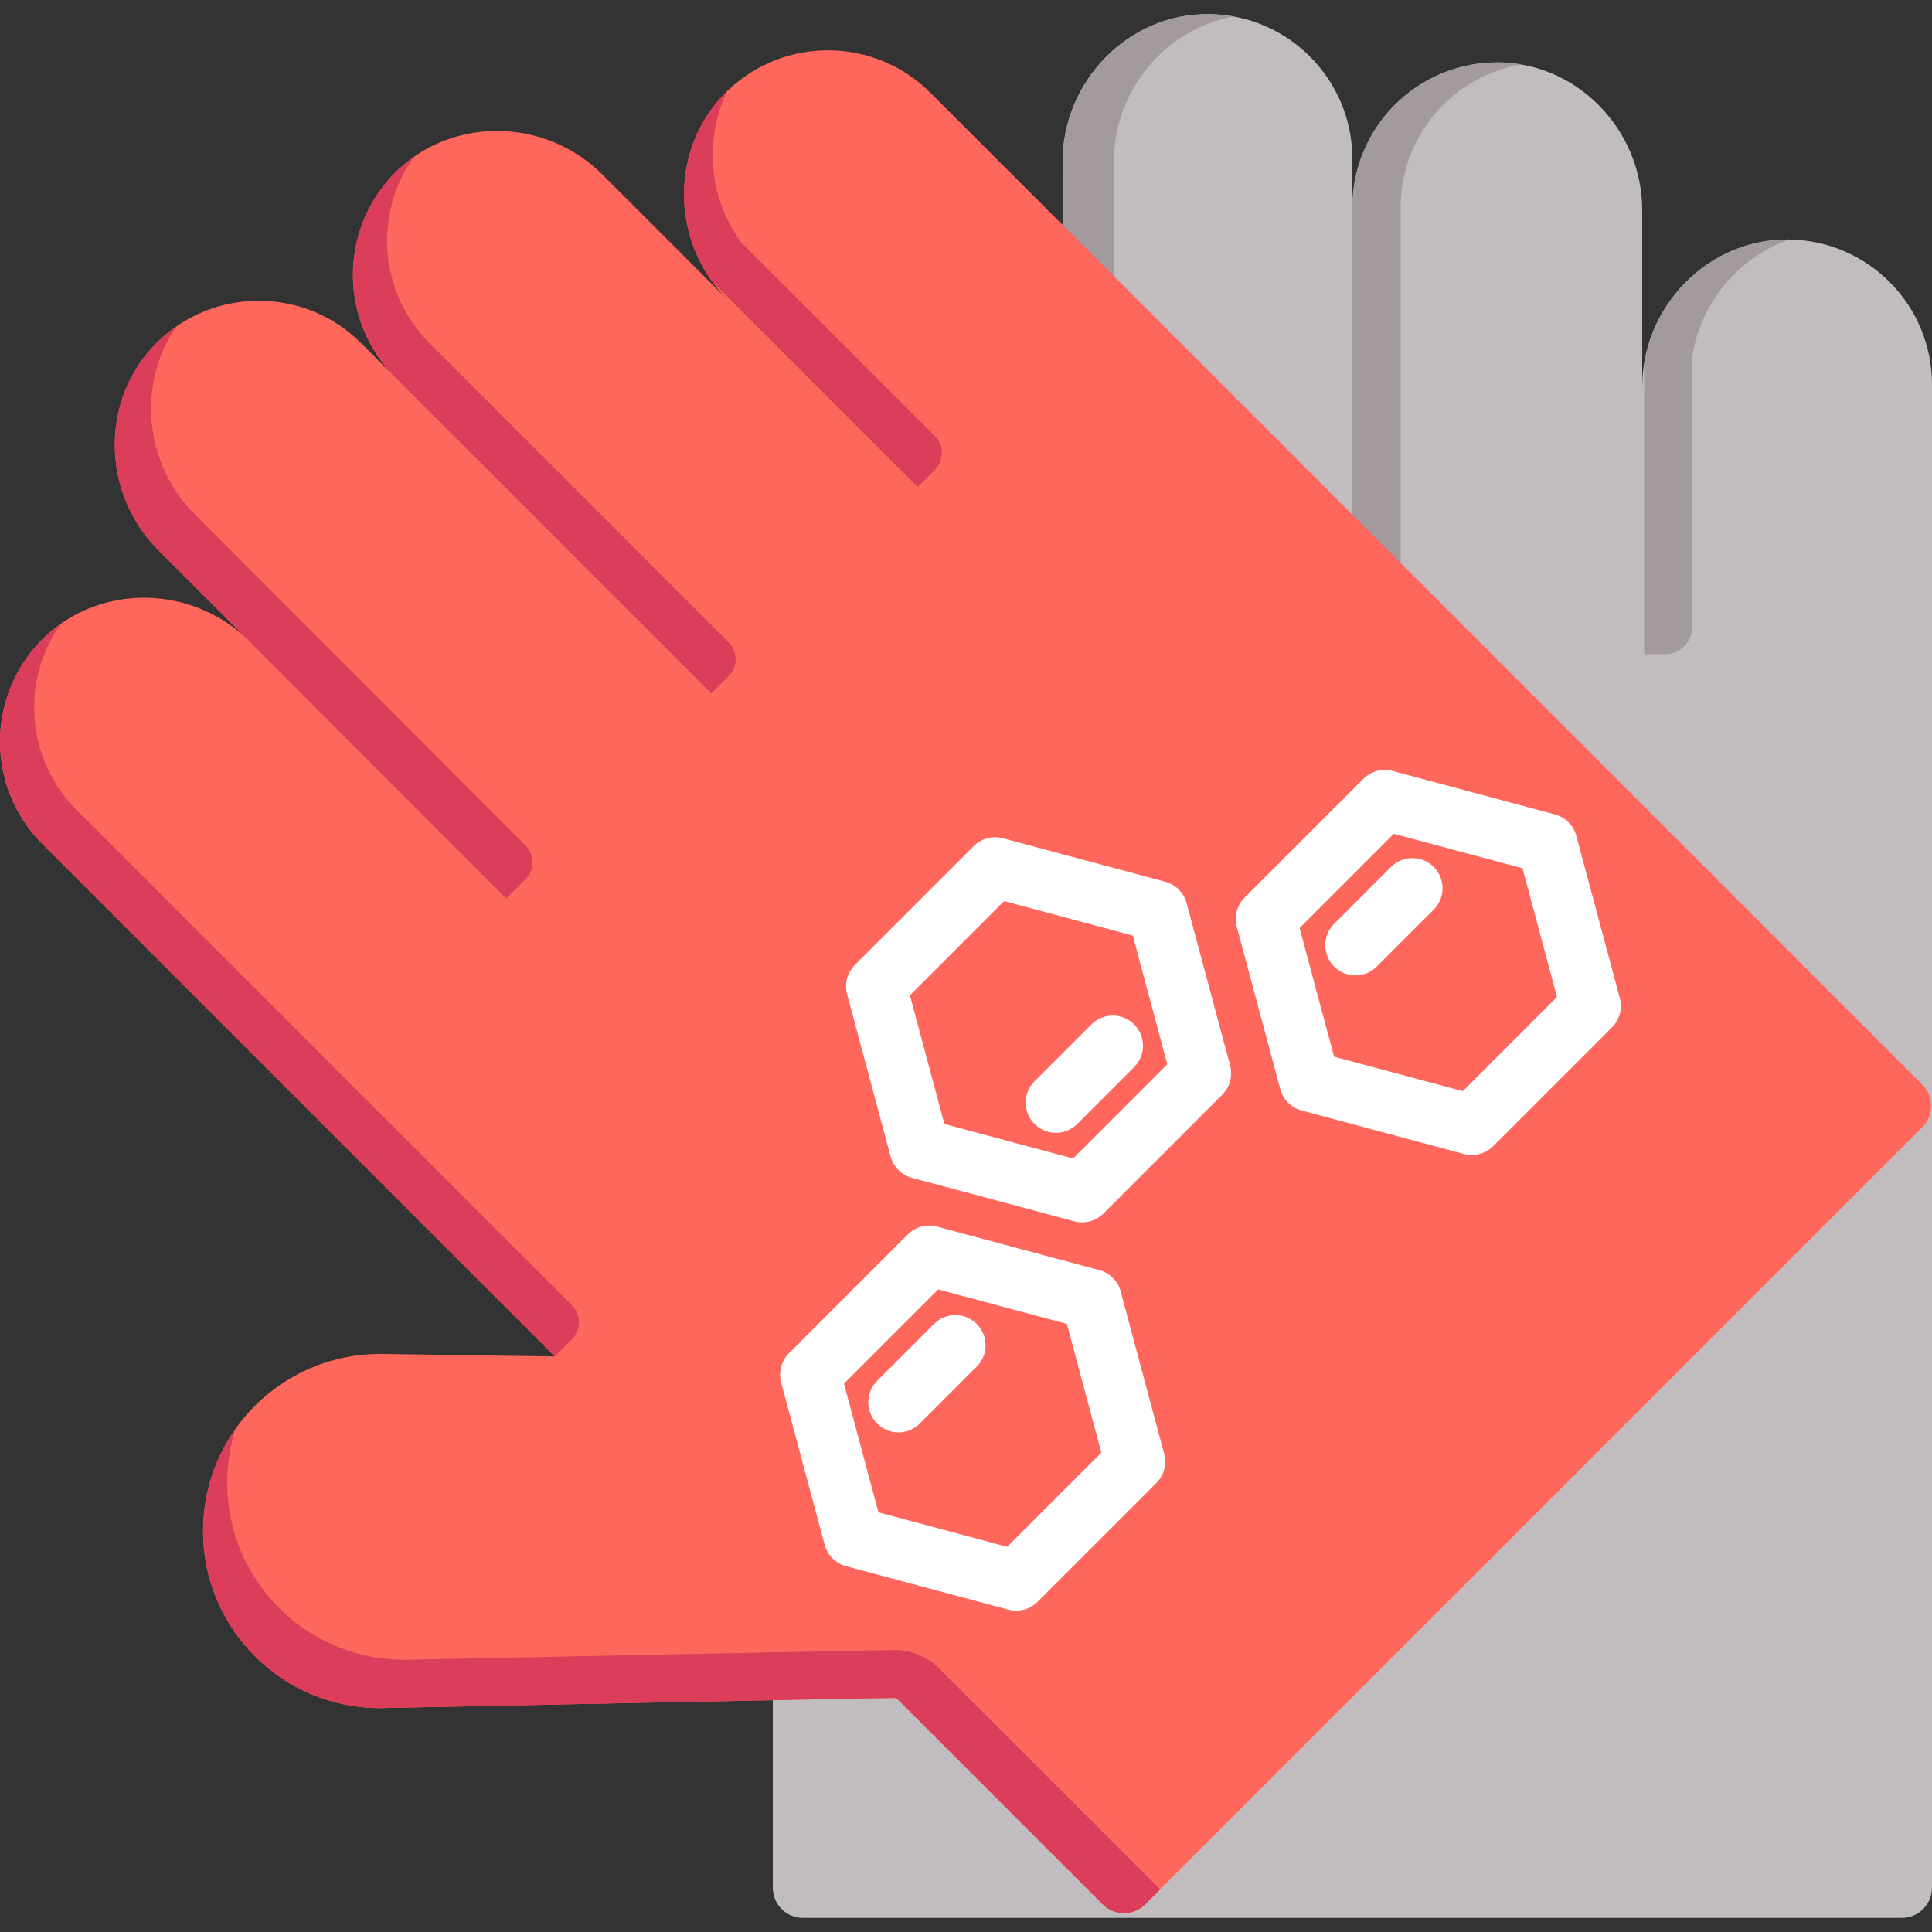 <?xml version="1.0" encoding="iso-8859-1"?>
<!-- Generator: Adobe Illustrator 19.0.0, SVG Export Plug-In . SVG Version: 6.00 Build 0)  -->
<svg version="1.1" id="Layer_1" xmlns="http://www.w3.org/2000/svg" xmlns:xlink="http://www.w3.org/1999/xlink" x="0px" y="0px"
	 viewBox="0 0 512.001 512.001" style="enable-background:new 0 0 512.001 512.001;" xml:space="preserve">
<rect x="0" y="0" width="512.001" height="512.001" fill="#333333" stroke="none"/>
<path style="fill:#C1BCBF;" d="M512,101.868c0-20.958-16.789-37.994-37.651-38.393c-21.527-0.413-39.149,17.619-39.149,39.151
	V55.693c0-21.532-17.621-39.563-39.149-39.151C375.19,16.941,358.4,33.977,358.4,54.935v-12.8c0-20.958-16.789-37.994-37.651-38.393
	C299.222,3.33,281.6,21.361,281.6,42.893v34.133c0-21.532-17.621-39.563-39.149-39.151C221.59,38.275,204.8,55.31,204.8,76.268
	v-4.267v196.267l-32.24-33.187c-18.329-18.329-48.045-18.329-66.373,0s-18.329,48.045,0,66.373c0,0,94.348,90.546,98.614,94.813v104
	c0,4.418,3.582,8,8,8h291.2c4.418,0,8-3.582,8-8V101.868H512z"/>
<g>
	<path style="fill:#A29A9F;" d="M448.51,94.177c2.353-14.241,12.411-26.098,25.69-30.702c-19.289-0.292-35.403,14.219-38.467,32.757
		v77.133h5.474c4.034,0,7.303-3.27,7.303-7.303L448.51,94.177z"/>
	<path style="fill:#A29A9F;" d="M295.177,42.893c0-18.982,13.698-35.236,31.692-38.539c-1.991-0.359-4.034-0.573-6.119-0.613
		C299.222,3.33,281.6,21.361,281.6,42.893l-0.108,130.474h6.279c4.031,0,7.3-3.266,7.303-7.297L295.177,42.893z"/>
	<path style="fill:#A29A9F;" d="M249.6,38.409c-2.082-0.35-4.219-0.541-6.4-0.541c-21.207,0-38.4,17.193-38.4,38.4v192h5.497
		c4.034,0,7.303-3.27,7.303-7.303V76.268C217.6,57.242,231.44,41.457,249.6,38.409z"/>
	<path style="fill:#A29A9F;" d="M371.2,54.935c0-19.026,13.84-34.811,32-37.859c-2.082-0.35-4.219-0.541-6.4-0.541
		c-21.207,0-38.4,17.193-38.4,38.4v118.432h5.497c4.034,0,7.303-3.27,7.303-7.303V54.935z"/>
</g>
<path style="fill:#FF675C;" d="M246.572,24.582C231.753,9.762,207.835,9.588,192.8,24.057
	c-15.514,14.931-15.223,40.142,0.002,55.366l-33.186-33.186c-15.226-15.226-40.435-15.516-55.366-0.002
	c-14.469,15.034-14.294,38.951,0.525,53.771l-9.052-9.05c-14.819-14.82-38.737-14.994-53.771-0.525
	c-15.514,14.931-15.223,40.142,0.002,55.366l24.137,24.135c-15.226-15.226-40.435-15.516-55.366-0.002
	c-14.469,15.034-14.294,38.951,0.525,53.771l-3.017-3.017l138.779,138.783l-46.265-0.67c-25.92,0-46.933,21.013-46.933,46.933
	c0,25.921,21.013,46.933,46.933,46.933c0,0,130.739-2.688,136.773-2.688l54.683,54.683c3.124,3.124,8.19,3.124,11.314,0
	L509.426,298.75c3.124-3.124,3.124-8.19,0-11.314L246.572,24.582z"/>
<g>
	<path style="fill:#DB3D5A;" d="M16.155,165.255c-1.719,1.226-3.365,2.601-4.908,4.143c-14.996,14.996-14.996,39.31,0,54.306
		l135.764,135.764l4.571-4.571c2.475-2.475,2.475-6.485,0-8.96L20.298,214.652C6.845,201.198,5.47,180.251,16.155,165.255z"/>
	<path style="fill:#DB3D5A;" d="M113.825,90.956c-13.454-13.454-14.829-34.401-4.143-49.397c-1.719,1.226-3.365,2.601-4.908,4.143
		c-14.996,14.996-14.996,39.31,0,54.306l83.744,83.744l4.571-4.571c2.475-2.475,2.475-6.485,0-8.96L113.825,90.956z"/>
	<path style="fill:#DB3D5A;" d="M51.553,136.198c-13.422-13.423-15.229-34.602-4.842-49.66c-1.663,1.154-3.258,2.447-4.761,3.893
		c-15.514,14.931-15.223,40.142,0.002,55.366l92.182,92.335l5.123-5.123c2.473-2.473,2.475-6.481,0.003-8.957L51.553,136.198z"/>
	<path style="fill:#DB3D5A;" d="M196.24,64.039c-8.405-11.734-9.678-27.23-3.545-39.875c-13.846,13.433-14.98,35.088-4.037,50.363
		l54.542,54.542l4.555-4.555c2.475-2.475,2.475-6.485,0-8.96L196.24,64.039z"/>
	<path style="fill:#DB3D5A;" d="M248.871,442.125c-3.174-3.173-7.493-4.922-11.982-4.843c-28.292,0.497-129.741,2.582-129.741,2.582
		c-25.92,0-46.933-21.012-46.933-46.933c0-4.988,0.785-9.79,2.226-14.3c-5.426,7.657-8.626,17.002-8.626,27.1
		c0,25.921,21.013,46.933,46.933,46.933c0,0,130.739-2.688,136.773-2.688l54.683,54.683c3.124,3.124,8.19,3.124,11.314,0
		l3.948-3.948L248.871,442.125z"/>
</g>
<g>
	<path style="fill:#FFFFFF;" d="M269.293,426.844c-0.69,0-1.386-0.089-2.07-0.272l-43.026-11.53
		c-2.761-0.74-4.917-2.896-5.658-5.658l-11.53-43.027c-0.739-2.761,0.049-5.707,2.07-7.727l31.498-31.499
		c2.021-2.02,4.966-2.811,7.727-2.07l43.027,11.53c2.761,0.74,4.917,2.896,5.658,5.658l11.53,43.027
		c0.739,2.761-0.05,5.707-2.07,7.727l-31.499,31.499C273.431,426.021,271.387,426.844,269.293,426.844z M232.798,400.782
		l34.105,9.138l24.966-24.966l-9.138-34.106l-34.105-9.138l-24.966,24.966L232.798,400.782z"/>
	<path style="fill:#FFFFFF;" d="M238.099,379.596c-2.047,0-4.095-0.781-5.657-2.343c-3.124-3.124-3.124-8.19,0-11.313l15.085-15.085
		c3.124-3.124,8.19-3.124,11.313,0c3.124,3.124,3.124,8.19,0,11.313l-15.085,15.085
		C242.194,378.815,240.146,379.596,238.099,379.596z"/>
	<path style="fill:#FFFFFF;" d="M286.768,323.931c-0.69,0-1.386-0.089-2.069-0.272l-43.027-11.53
		c-2.761-0.74-4.917-2.896-5.658-5.658l-11.53-43.027c-0.739-2.761,0.05-5.707,2.07-7.727l31.499-31.499
		c2.021-2.021,4.965-2.811,7.727-2.07l43.027,11.53c2.761,0.74,4.917,2.896,5.658,5.658l11.53,43.027
		c0.739,2.761-0.05,5.707-2.07,7.727l-31.499,31.499C290.906,323.108,288.863,323.931,286.768,323.931z M250.273,297.87
		l34.106,9.138l24.966-24.966l-9.138-34.106l-34.106-9.138l-24.966,24.966L250.273,297.87z"/>
	<path style="fill:#FFFFFF;" d="M279.82,300.208c-2.047,0-4.095-0.781-5.657-2.343c-3.124-3.124-3.124-8.19,0-11.313l15.085-15.085
		c3.124-3.124,8.19-3.124,11.313,0c3.124,3.124,3.124,8.19,0,11.313l-15.085,15.085C283.915,299.427,281.867,300.208,279.82,300.208
		z"/>
	<path style="fill:#FFFFFF;" d="M390.042,306.095c-0.69,0-1.386-0.089-2.069-0.272l-43.027-11.53
		c-2.761-0.74-4.917-2.896-5.658-5.658l-11.53-43.027c-0.739-2.761,0.049-5.707,2.07-7.727l31.499-31.499
		c2.021-2.02,4.967-2.81,7.727-2.07l43.027,11.53c2.761,0.74,4.917,2.896,5.658,5.658l11.53,43.027
		c0.739,2.761-0.05,5.707-2.07,7.727l-31.498,31.498C394.178,305.272,392.136,306.095,390.042,306.095z M353.546,280.035
		l34.106,9.138l24.965-24.965l-9.138-34.106l-34.105-9.138l-24.966,24.966L353.546,280.035z"/>
	<path style="fill:#FFFFFF;" d="M359.208,258.488c-2.047,0-4.095-0.781-5.657-2.343c-3.124-3.124-3.124-8.19,0-11.313l15.085-15.085
		c3.124-3.124,8.19-3.124,11.313,0c3.124,3.124,3.124,8.19,0,11.313l-15.085,15.085
		C363.303,257.707,361.255,258.488,359.208,258.488z"/>
</g>
<g>
</g>
<g>
</g>
<g>
</g>
<g>
</g>
<g>
</g>
<g>
</g>
<g>
</g>
<g>
</g>
<g>
</g>
<g>
</g>
<g>
</g>
<g>
</g>
<g>
</g>
<g>
</g>
<g>
</g>
</svg>
